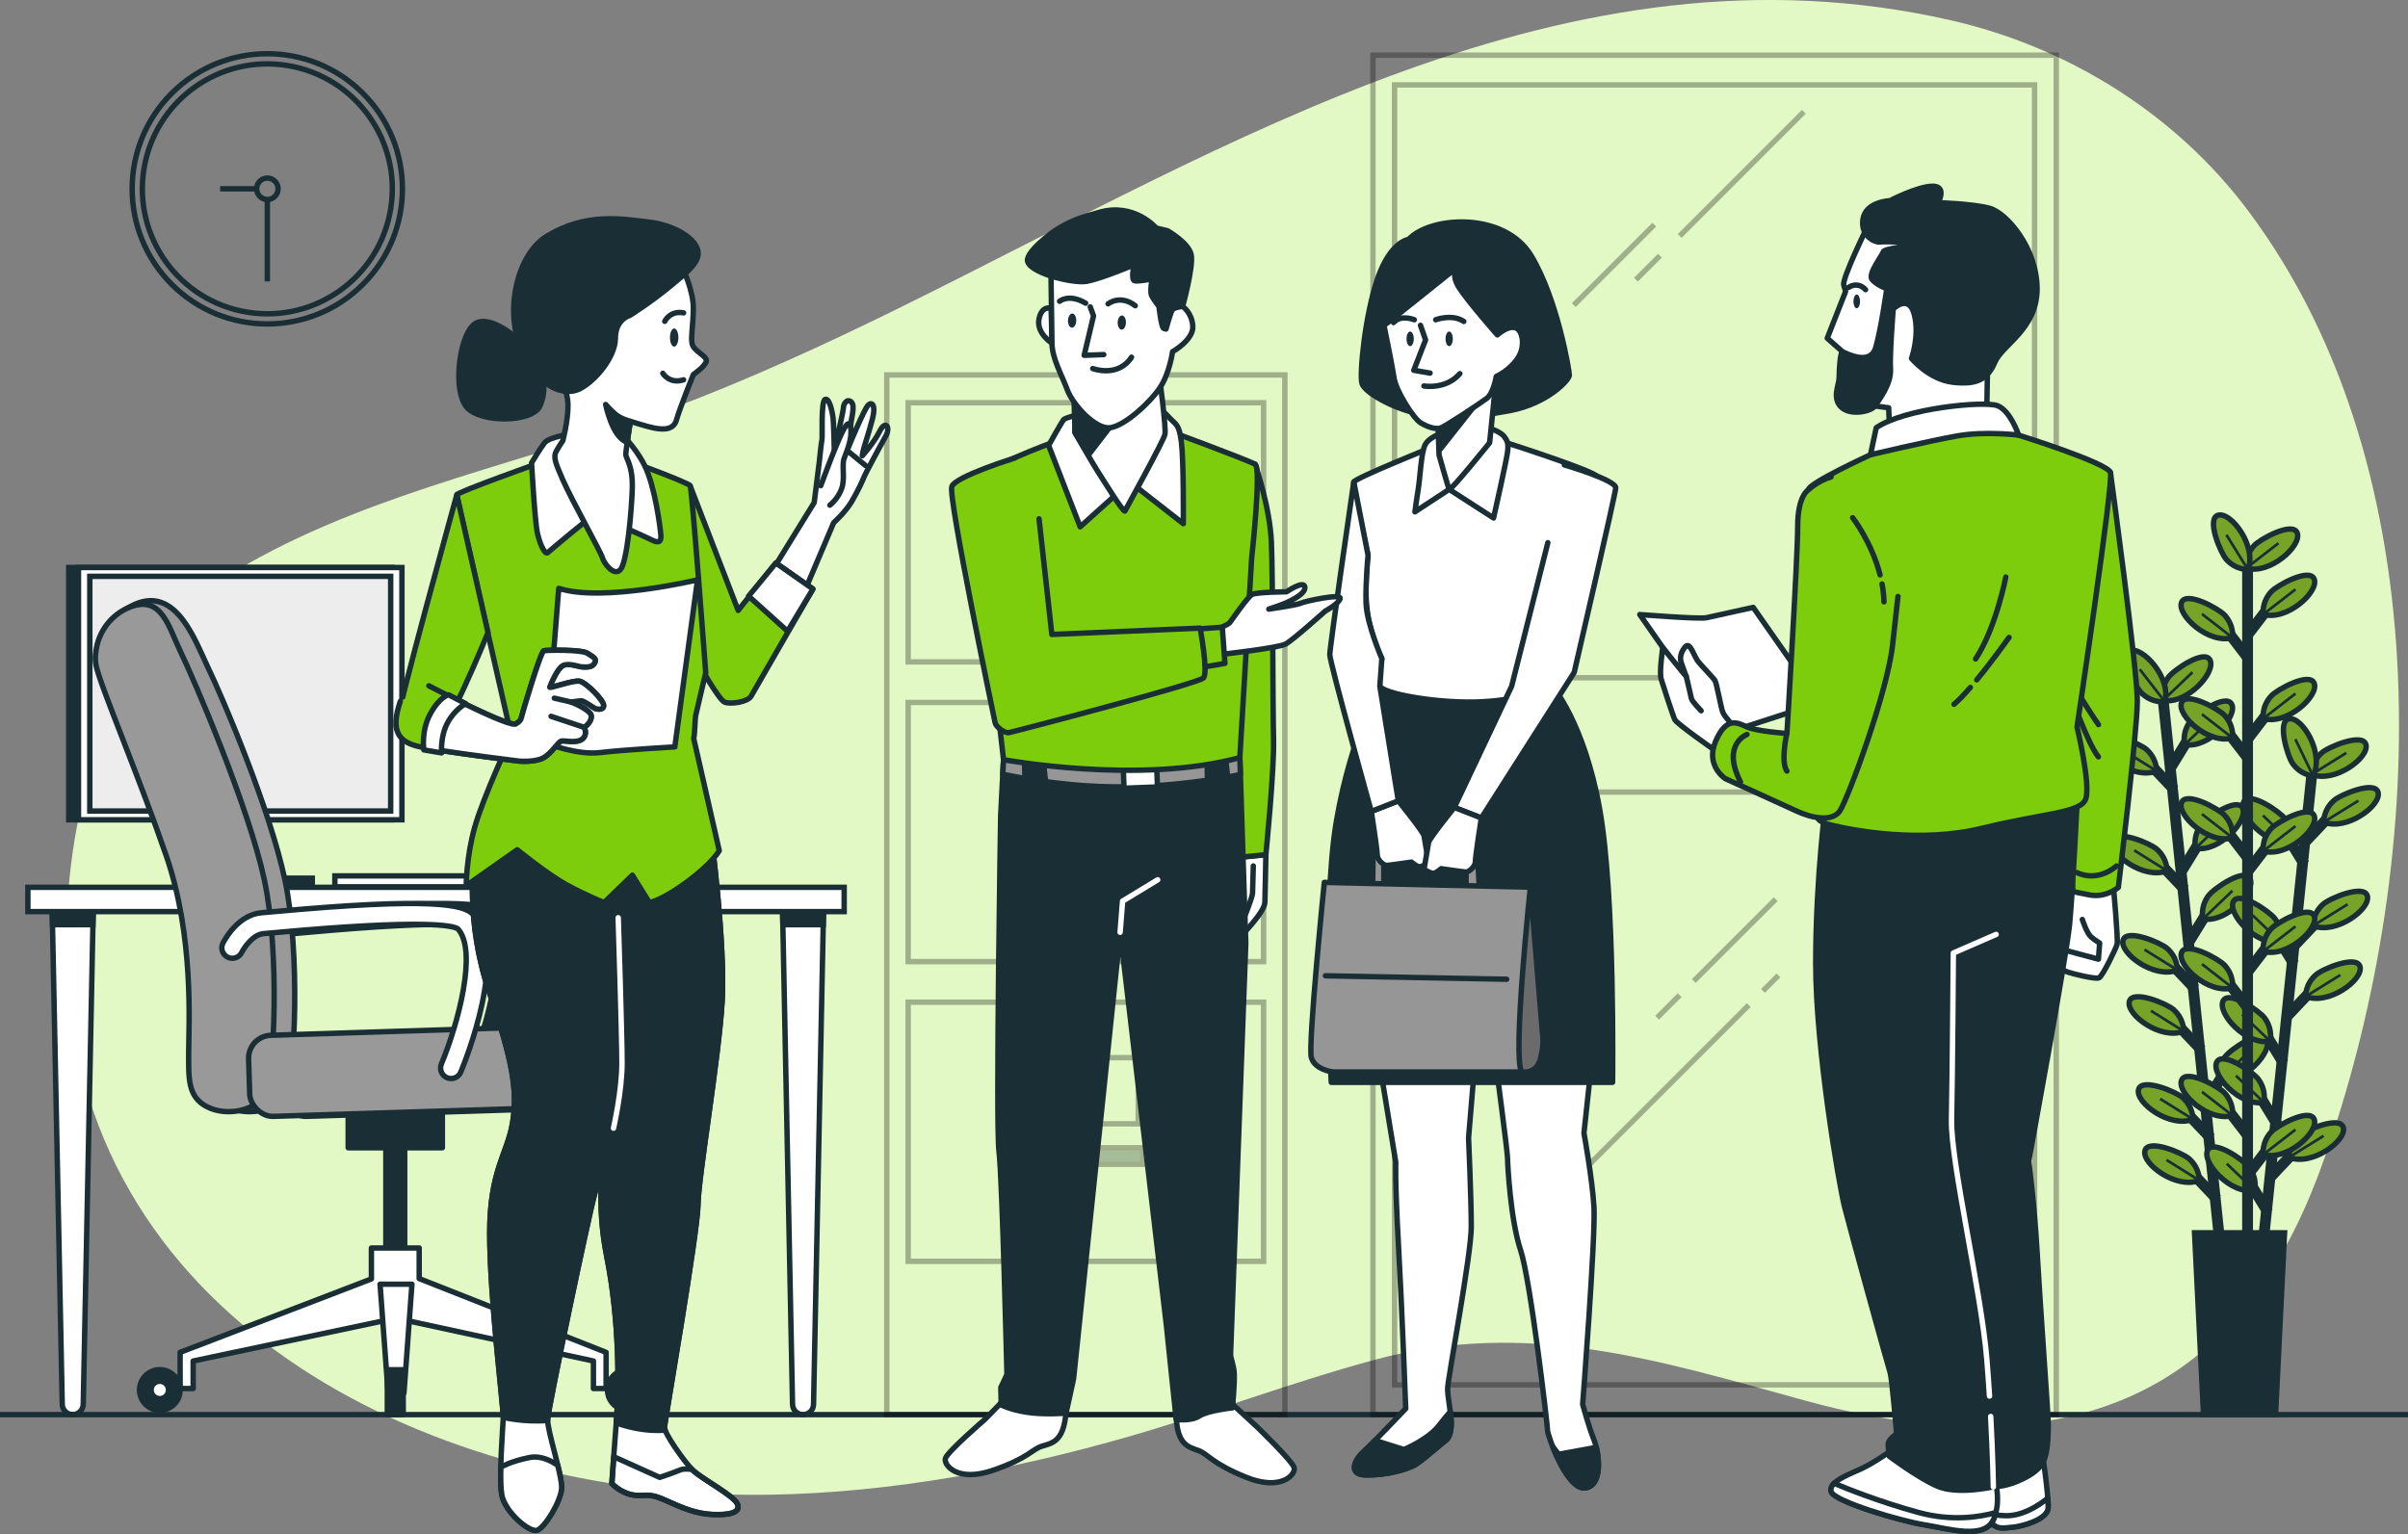 <svg xmlns="http://www.w3.org/2000/svg" id="Livello_2" data-name="Livello 2" viewBox="0 0 444.9 283.52"><rect x="0" y="0" width="444.9" height="283.52" fill="#808080" stroke="none"/><defs><style> .cls-1, .cls-2, .cls-3, .cls-4, .cls-5, .cls-6, .cls-7, .cls-8 { stroke-linecap: round; stroke-linejoin: round; } .cls-1, .cls-2, .cls-3, .cls-4, .cls-5, .cls-6, .cls-8, .cls-9, .cls-10, .cls-11, .cls-12, .cls-13, .cls-14, .cls-15, .cls-16 { stroke: #1a2e35; } .cls-1, .cls-17, .cls-18, .cls-12 { fill: #1a2e35; } .cls-2 { fill: #7ecd0d; } .cls-3 { fill: #969696; } .cls-4 { fill: #999; } .cls-5, .cls-10 { fill: #fff; } .cls-6 { fill: #6b6b6b; } .cls-7 { stroke: #fff; } .cls-7, .cls-8, .cls-14, .cls-15, .cls-19, .cls-16 { fill: none; } .cls-20 { fill: #e3f9c5; } .cls-9, .cls-10, .cls-11, .cls-18, .cls-12, .cls-13, .cls-14, .cls-15, .cls-19, .cls-16 { stroke-miterlimit: 10; } .cls-9, .cls-13 { fill: #76a328; } .cls-9, .cls-16 { stroke-width: .5px; } .cls-11 { fill: #ededed; } .cls-18, .cls-19 { stroke: #000; } .cls-14 { stroke-width: 2px; } .cls-21 { opacity: .3; } .cls-22 { opacity: .25; } </style></defs><g id="Livello_1-2" data-name="Livello 1"><g><path class="cls-20" d="M166.56,56.7C227.28,26.8,289.72-12.29,360.26,3.71c21.87,4.96,41.77,17.36,55.22,35.39,35.97,48.2,33.05,122.03,13.5,176.29-2.55,7.08-5.74,13.95-9.83,20.27-19.84,30.62-53.26,32.06-85.5,23.21-27.28-7.49-51.46-15.2-79.64-7.58-15.61,4.22-30.74,10.02-46.29,14.43-21.18,6.01-43.01,10.09-65.06,10.5-58.34,1.09-124.99-28.67-130.16-93.82-.33-4.22-.39-8.47-.2-12.7,1.17-26.01,9.76-52.06,33.59-65.56,23.96-13.58,52.38-18.95,78-28.57,14.57-5.48,28.71-11.98,42.69-18.87Z"></path><g><circle class="cls-15" cx="49.39" cy="34.89" r="24.97" transform="translate(-10.21 45.15) rotate(-45)"></circle><circle class="cls-15" cx="49.39" cy="34.89" r="23.09" transform="translate(7.04 78.06) rotate(-80.78)"></circle><path class="cls-15" d="M51.38,34.89c0,1.09-.89,1.98-1.98,1.98s-1.98-.89-1.98-1.98,.89-1.98,1.98-1.98,1.98,.89,1.98,1.98Z"></path><line class="cls-15" x1="47.41" y1="34.89" x2="40.67" y2="34.89"></line><line class="cls-15" x1="49.39" y1="36.88" x2="49.39" y2="52.01"></line></g><g><g><rect class="cls-12" x="39.32" y="162.29" width="18.38" height="1.61"></rect><rect class="cls-12" x="39.32" y="150.61" width="9.41" height="13.29"></rect><rect class="cls-12" x="12.7" y="104.88" width="59.76" height="46.62"></rect><rect class="cls-10" x="14.5" y="104.88" width="59.76" height="46.62"></rect><rect class="cls-11" x="16.59" y="106.51" width="55.59" height="43.37"></rect></g><rect class="cls-10" x="61.87" y="161.87" width="46.11" height="2.03"></rect></g><g><path class="cls-10" d="M17.24,167.43l-.07,3.46-1.79,88.63c-.02,1.06-.88,1.9-1.94,1.9s-1.92-.84-1.94-1.9l-1.8-88.63-.07-3.46h7.6Z"></path><polygon class="cls-12" points="17.24 167.43 17.17 170.89 9.71 170.89 9.64 167.43 17.24 167.43"></polygon><path class="cls-10" d="M148.37,261.43h0c-1.06,0-1.92-.84-1.94-1.9l-1.86-92.09h7.6l-1.86,92.09c-.02,1.06-.88,1.9-1.94,1.9Z"></path><polygon class="cls-12" points="144.64 170.89 152.1 170.89 152.17 167.44 144.57 167.44 144.64 170.89"></polygon><rect class="cls-10" x="5.15" y="163.98" width="150.82" height="4.49"></rect></g><g><path class="cls-1" d="M88.83,199.32c-.25,0-.5-.05-.74-.15-.99-.41-1.46-1.55-1.05-2.54,3.13-7.53,6.71-20.97,3.04-24.98-.86-.59-6.02-1.84-33.87,.71-.95,.09-1.65,.15-2.03,.18-1.95,.15-3.61,2.63-4.03,3.48-.48,.96-1.65,1.35-2.6,.87-.96-.48-1.35-1.65-.87-2.6,.27-.54,2.76-5.28,7.21-5.62,.37-.03,1.05-.09,1.97-.17,29.67-2.72,35.36-1.35,37.08,.53,6.54,7.13-1.39,26.86-2.32,29.09-.31,.75-1.03,1.2-1.79,1.2Z"></path><path class="cls-4" d="M22.31,113.25s-1.54,5.99-.76,9.74c.78,3.75,7.78,20.12,12.96,35.14,5.19,15.02,4.15,31.38,4.15,36.21s-.26,8.31,3.37,10.19c3.63,1.88,9.33,.8,10.89-2.68,1.56-3.49,2.59-25.75-.26-39.16-2.85-13.41-11.6-33.88-14.19-39.24-2.59-5.36-6.57-17.44-16.17-10.19Z"></path><path class="cls-22" d="M19.83,114.68s-2.85,4.56-2.07,8.31c.78,3.75,7.78,20.12,12.96,35.14,5.19,15.02,4.15,31.38,4.15,36.21s-.26,8.31,3.37,10.19c3.63,1.88,9.33,.8,10.89-2.68,1.56-3.49,2.59-25.75-.26-39.16-2.85-13.41-12.96-37.01-15.56-42.38-2.59-5.36-3.89-12.87-13.48-5.63Z"></path><path class="cls-4" d="M24.15,112.14c-3.07,1.14-5.38,3.79-6.19,6.96-.32,1.25-.47,2.62-.21,3.89,.78,3.75,7.78,20.12,12.96,35.14,5.19,15.02,4.15,31.38,4.15,36.21s-.26,8.31,3.37,10.19c3.63,1.88,9.33,.8,10.89-2.68,1.56-3.49,2.59-25.75-.26-39.16-2.85-13.41-12.96-37.01-15.56-42.38-2.14-4.43-3.4-10.31-9.16-8.17Z"></path><g><rect class="cls-1" x="71.29" y="201.4" width="3.48" height="33.53"></rect><polygon class="cls-5" points="77.45 236.29 77.45 230.64 68.62 230.64 68.62 236.35 33.28 249.92 33.28 256.61 35.69 256.61 35.69 251.52 73.16 243.61 109.64 251.52 109.64 256.61 111.98 256.61 111.98 249.92 77.45 236.29"></polygon><rect class="cls-1" x="64.33" y="201.4" width="17.4" height="10.71"></rect><g><path class="cls-1" d="M33.28,256.87c0-2.07-1.68-3.75-3.75-3.75s-3.75,1.68-3.75,3.75,1.68,3.75,3.75,3.75,3.75-1.68,3.75-3.75Z"></path><path class="cls-5" d="M31.14,256.87c0-.89-.72-1.61-1.61-1.61s-1.61,.72-1.61,1.61,.72,1.61,1.61,1.61,1.61-.72,1.61-1.61Z"></path></g><g><path class="cls-1" d="M119.74,256.87c0-2.07-1.68-3.75-3.75-3.75s-3.75,1.68-3.75,3.75,1.68,3.75,3.75,3.75,3.75-1.68,3.75-3.75Z"></path><path class="cls-5" d="M117.6,256.87c0-.89-.72-1.61-1.61-1.61s-1.61,.72-1.61,1.61,.72,1.61,1.61,1.61,1.61-.72,1.61-1.61Z"></path></g><polygon class="cls-5" points="74.64 257.41 71.7 257.41 70.22 237.33 76.11 237.33 74.64 257.41"></polygon><rect class="cls-1" x="71.56" y="253.13" width="2.94" height="8.3"></rect></g><rect class="cls-22" x="46.01" y="190.57" width="56.21" height="14.99" rx="4.24" ry="4.24" transform="translate(-6.21 2.44) rotate(-1.81)"></rect><rect class="cls-4" x="52.08" y="190.57" width="56.21" height="14.99" rx="4.24" ry="4.24" transform="translate(-6.21 2.63) rotate(-1.81)"></rect><rect class="cls-4" x="46.01" y="190.57" width="56.21" height="14.99" rx="4.24" ry="4.24" transform="translate(-6.21 2.44) rotate(-1.81)"></rect><path class="cls-5" d="M83.34,199.32c-.25,0-.5-.05-.74-.15-.99-.41-1.46-1.55-1.05-2.54,3.13-7.53,6.71-20.97,3.04-24.98-.86-.59-6.02-1.84-33.87,.71-.95,.09-1.65,.15-2.03,.18-1.95,.15-3.61,2.63-4.03,3.48-.48,.96-1.65,1.35-2.6,.87-.96-.48-1.35-1.65-.87-2.6,.27-.54,2.76-5.28,7.21-5.62,.37-.03,1.05-.09,1.97-.17,29.67-2.72,35.36-1.35,37.08,.53,6.54,7.13-1.39,26.86-2.32,29.09-.31,.75-1.03,1.2-1.79,1.2Z"></path></g><g><line class="cls-15" y1="261.43" x2="444.9" y2="261.43"></line><g><g><line class="cls-14" x1="399.73" y1="129.98" x2="410.1" y2="229.33"></line><g><g><line class="cls-14" x1="408.42" y1="210.31" x2="403.72" y2="205.35"></line><path class="cls-13" d="M405.15,206.84s.13-2.2-1.87-3.99c-1.21-1.08-7.56-3.75-8.16-1.51-.66,2.43,5.84,7.21,10.03,5.5Z"></path><line class="cls-16" x1="405.15" y1="206.84" x2="399.11" y2="203.07"></line></g><g><line class="cls-14" x1="409.6" y1="221.61" x2="404.9" y2="216.65"></line><path class="cls-13" d="M406.33,218.14s.13-2.2-1.87-3.99c-1.21-1.08-7.56-3.75-8.16-1.51-.66,2.43,5.84,7.21,10.03,5.5Z"></path><line class="cls-16" x1="406.33" y1="218.14" x2="400.29" y2="214.37"></line></g><g><line class="cls-14" x1="405.55" y1="182.75" x2="400.85" y2="177.78"></line><path class="cls-13" d="M402.28,179.27s.13-2.2-1.87-3.99c-1.21-1.08-7.56-3.75-8.16-1.51-.66,2.43,5.84,7.21,10.03,5.5Z"></path><line class="cls-16" x1="402.28" y1="179.27" x2="396.23" y2="175.5"></line></g><g><line class="cls-14" x1="406.73" y1="194.04" x2="402.03" y2="189.08"></line><path class="cls-13" d="M403.45,190.57s.13-2.2-1.87-3.99c-1.21-1.08-7.56-3.75-8.16-1.51-.66,2.43,5.84,7.21,10.03,5.5Z"></path><line class="cls-16" x1="403.45" y1="190.57" x2="397.41" y2="186.8"></line></g><g><line class="cls-14" x1="403.63" y1="164.39" x2="398.93" y2="159.43"></line><path class="cls-13" d="M400.36,160.92s.13-2.2-1.87-3.99c-1.21-1.08-7.56-3.75-8.16-1.51-.66,2.43,5.84,7.21,10.03,5.5Z"></path><line class="cls-16" x1="400.36" y1="160.92" x2="394.32" y2="157.15"></line></g><g><line class="cls-14" x1="401.71" y1="145.96" x2="397.01" y2="141"></line><path class="cls-13" d="M398.44,142.48s.13-2.2-1.87-3.99c-1.21-1.08-7.56-3.75-8.16-1.51-.66,2.43,5.84,7.21,10.03,5.5Z"></path><line class="cls-16" x1="398.44" y1="142.48" x2="392.39" y2="138.72"></line></g><g><line class="cls-14" x1="407.63" y1="203.63" x2="411.21" y2="197.8"></line><path class="cls-13" d="M410.12,199.55s-.58-2.12,1.01-4.29c.96-1.3,6.62-5.23,7.67-3.16,1.14,2.24-4.23,8.26-8.68,7.45Z"></path><line class="cls-16" x1="410.12" y1="199.55" x2="415.56" y2="194.35"></line></g><g><line class="cls-14" x1="404.53" y1="173.9" x2="408.11" y2="168.07"></line><path class="cls-13" d="M407.02,169.82s-.58-2.12,1.01-4.29c.96-1.3,6.62-5.23,7.67-3.16,1.14,2.24-4.23,8.26-8.68,7.45Z"></path><line class="cls-16" x1="407.02" y1="169.82" x2="412.46" y2="164.62"></line></g><g><line class="cls-14" x1="403.17" y1="160.83" x2="406.74" y2="155.01"></line><path class="cls-13" d="M405.65,156.76s-.58-2.12,1.01-4.29c.96-1.3,6.62-5.23,7.67-3.16,1.14,2.24-4.23,8.26-8.68,7.45Z"></path><line class="cls-16" x1="405.65" y1="156.76" x2="411.09" y2="151.55"></line></g><g><line class="cls-14" x1="401.17" y1="141.68" x2="404.74" y2="135.85"></line><path class="cls-13" d="M403.65,137.6s-.58-2.12,1.01-4.29c.96-1.3,6.62-5.23,7.67-3.16,1.14,2.24-4.23,8.26-8.68,7.45Z"></path><line class="cls-16" x1="403.65" y1="137.6" x2="409.1" y2="132.4"></line><path class="cls-13" d="M399.64,129.43s-.58-2.12,1.01-4.29c.96-1.3,6.62-5.23,7.67-3.16,1.14,2.24-4.23,8.26-8.68,7.45Z"></path><line class="cls-16" x1="399.64" y1="129.43" x2="405.08" y2="124.23"></line><path class="cls-13" d="M399.96,129.66s-2.17,.36-4.16-1.45c-1.2-1.09-4.5-7.13-2.34-7.96,2.35-.9,7.77,5.07,6.5,9.41Z"></path><line class="cls-16" x1="399.96" y1="129.66" x2="395.35" y2="123.7"></line></g></g></g><g><line class="cls-14" x1="427.07" y1="143.67" x2="416.76" y2="243.01"></line><g><g><line class="cls-14" x1="419.04" y1="224.06" x2="415.47" y2="218.24"></line><path class="cls-13" d="M416.56,219.99s.58-2.12-1.01-4.29c-.96-1.3-6.62-5.22-7.67-3.16-1.14,2.25,4.23,8.26,8.68,7.45Z"></path><line class="cls-16" x1="416.56" y1="219.99" x2="411.42" y2="215.06"></line></g><g><line class="cls-14" x1="421.9" y1="196.49" x2="418.33" y2="190.67"></line><path class="cls-13" d="M419.42,192.42s.58-2.12-1.01-4.29c-.96-1.3-6.62-5.22-7.67-3.16-1.14,2.25,4.23,8.26,8.68,7.45Z"></path><line class="cls-16" x1="419.42" y1="192.42" x2="414.28" y2="187.49"></line></g><g><line class="cls-14" x1="420.73" y1="207.79" x2="417.15" y2="201.97"></line><path class="cls-13" d="M418.25,203.72s.58-2.12-1.01-4.29c-.96-1.3-6.62-5.22-7.67-3.16-1.14,2.25,4.23,8.26,8.68,7.45Z"></path><line class="cls-16" x1="418.25" y1="203.72" x2="413.11" y2="198.79"></line></g><g><line class="cls-14" x1="423.81" y1="178.14" x2="420.23" y2="172.31"></line><path class="cls-13" d="M421.32,174.06s.58-2.12-1.01-4.29c-.96-1.3-6.62-5.22-7.67-3.16-1.14,2.25,4.23,8.26,8.68,7.45Z"></path><line class="cls-16" x1="421.32" y1="174.06" x2="416.18" y2="169.13"></line></g><g><line class="cls-14" x1="425.72" y1="159.71" x2="422.14" y2="153.88"></line><path class="cls-13" d="M423.23,155.63s.58-2.12-1.01-4.29c-.96-1.3-6.62-5.22-7.67-3.16-1.14,2.25,4.23,8.26,8.68,7.45Z"></path><line class="cls-16" x1="423.23" y1="155.63" x2="418.1" y2="150.7"></line></g><g><line class="cls-14" x1="419.65" y1="217.36" x2="424.34" y2="212.39"></line><path class="cls-13" d="M422.92,213.88s-.14-2.2,1.87-3.99c1.21-1.08,7.55-3.75,8.16-1.52,.66,2.43-5.84,7.21-10.03,5.51Z"></path><line class="cls-9" x1="422.92" y1="213.88" x2="429.31" y2="209.91"></line></g><g><line class="cls-14" x1="422.73" y1="187.63" x2="427.43" y2="182.66"></line><path class="cls-13" d="M426,184.15s-.14-2.2,1.87-3.99c1.21-1.08,7.55-3.75,8.16-1.52,.66,2.43-5.84,7.21-10.03,5.5Z"></path><line class="cls-16" x1="426" y1="184.15" x2="432.4" y2="180.18"></line></g><g><line class="cls-14" x1="424.09" y1="174.56" x2="428.78" y2="169.6"></line><path class="cls-13" d="M427.36,171.08s-.14-2.2,1.87-3.99c1.21-1.08,7.55-3.75,8.16-1.52,.66,2.43-5.84,7.21-10.03,5.5Z"></path><line class="cls-16" x1="427.36" y1="171.08" x2="433.75" y2="167.11"></line></g><g><line class="cls-14" x1="426.07" y1="155.41" x2="430.77" y2="150.44"></line><path class="cls-13" d="M429.34,151.93s-.14-2.2,1.87-3.99c1.21-1.08,7.55-3.75,8.16-1.52,.66,2.43-5.84,7.21-10.03,5.5Z"></path><line class="cls-16" x1="429.34" y1="151.93" x2="435.74" y2="147.96"></line><path class="cls-13" d="M427.1,143.11s-.14-2.2,1.87-3.99c1.21-1.08,7.55-3.75,8.16-1.52,.66,2.43-5.84,7.21-10.03,5.5Z"></path><line class="cls-16" x1="427.1" y1="143.11" x2="433.5" y2="139.14"></line><path class="cls-13" d="M427.36,143.39s-2.2-.1-3.77-2.28c-.95-1.31-2.94-7.91-.65-8.27,2.49-.4,6.56,6.56,4.42,10.55Z"></path><line class="cls-16" x1="427.36" y1="143.39" x2="424.09" y2="136.61"></line></g></g></g><line class="cls-14" x1="415.26" y1="103.21" x2="415.26" y2="228.84"></line><g><g><line class="cls-14" x1="415.36" y1="209.95" x2="411.2" y2="204.53"></line><path class="cls-13" d="M412.47,206.15s.36-2.17-1.45-4.16c-1.09-1.2-7.13-4.51-7.96-2.35-.9,2.35,5.06,7.78,9.4,6.51Z"></path><line class="cls-16" x1="412.47" y1="206.15" x2="406.84" y2="201.78"></line></g><g><line class="cls-14" x1="415.36" y1="186.34" x2="411.2" y2="180.92"></line><path class="cls-13" d="M412.47,182.55s.36-2.17-1.45-4.16c-1.09-1.2-7.13-4.51-7.96-2.35-.9,2.35,5.06,7.78,9.4,6.51Z"></path><line class="cls-16" x1="412.47" y1="182.55" x2="406.84" y2="178.17"></line></g><g><line class="cls-14" x1="415.36" y1="158.62" x2="411.2" y2="153.2"></line><path class="cls-13" d="M412.47,154.83s.36-2.17-1.45-4.16c-1.09-1.2-7.13-4.51-7.96-2.35-.9,2.35,5.06,7.78,9.4,6.51Z"></path><line class="cls-16" x1="412.47" y1="154.83" x2="406.84" y2="150.45"></line></g><g><line class="cls-14" x1="415.36" y1="140.17" x2="411.2" y2="134.75"></line><path class="cls-13" d="M412.47,136.37s.36-2.17-1.45-4.16c-1.09-1.2-7.13-4.51-7.96-2.35-.9,2.35,5.06,7.78,9.4,6.51Z"></path><line class="cls-16" x1="412.47" y1="136.37" x2="406.84" y2="132"></line></g><g><line class="cls-14" x1="415.36" y1="121.64" x2="411.2" y2="116.21"></line><path class="cls-13" d="M412.47,117.84s.36-2.17-1.45-4.16c-1.09-1.2-7.13-4.51-7.96-2.35-.9,2.35,5.06,7.78,9.4,6.51Z"></path><line class="cls-16" x1="412.47" y1="117.84" x2="406.84" y2="113.47"></line></g><g><line class="cls-14" x1="415.27" y1="217.16" x2="419.43" y2="211.74"></line><path class="cls-13" d="M418.16,213.36s-.36-2.17,1.45-4.16c1.09-1.2,7.13-4.51,7.96-2.35,.9,2.35-5.06,7.78-9.4,6.51Z"></path><line class="cls-16" x1="418.16" y1="213.36" x2="424.11" y2="208.76"></line></g><g><line class="cls-14" x1="415.27" y1="179.61" x2="419.43" y2="174.19"></line><path class="cls-13" d="M418.16,175.81s-.36-2.17,1.45-4.16c1.09-1.2,7.13-4.51,7.96-2.35,.9,2.35-5.06,7.78-9.4,6.51Z"></path><line class="cls-16" x1="418.16" y1="175.81" x2="424.11" y2="171.21"></line></g><g><line class="cls-14" x1="415.27" y1="161.08" x2="419.43" y2="155.65"></line><path class="cls-13" d="M418.16,157.28s-.36-2.17,1.45-4.16c1.09-1.2,7.13-4.51,7.96-2.35,.9,2.35-5.06,7.78-9.4,6.51Z"></path><line class="cls-16" x1="418.16" y1="157.28" x2="424.11" y2="152.67"></line></g><g><line class="cls-14" x1="415.27" y1="136.58" x2="419.43" y2="131.16"></line><path class="cls-13" d="M418.16,132.79s-.36-2.17,1.45-4.16c1.09-1.2,7.13-4.51,7.96-2.35,.9,2.35-5.06,7.78-9.4,6.51Z"></path><line class="cls-16" x1="418.16" y1="132.79" x2="424.11" y2="128.18"></line></g><g><line class="cls-14" x1="415.27" y1="117.33" x2="419.43" y2="111.9"></line><path class="cls-13" d="M418.16,113.53s-.36-2.17,1.45-4.16c1.09-1.2,7.13-4.51,7.96-2.35,.9,2.35-5.06,7.78-9.4,6.51Z"></path><line class="cls-16" x1="418.16" y1="113.53" x2="424.11" y2="108.92"></line><path class="cls-13" d="M415.02,104.99s-.36-2.17,1.45-4.16c1.09-1.2,7.13-4.51,7.96-2.35,.9,2.35-5.06,7.78-9.4,6.51Z"></path><line class="cls-16" x1="415.02" y1="104.99" x2="420.97" y2="100.38"></line><path class="cls-13" d="M415.31,105.24s-2.2,.13-3.98-1.87c-1.08-1.21-3.74-7.56-1.5-8.16,2.43-.65,7.2,5.85,5.49,10.03Z"></path><line class="cls-16" x1="415.31" y1="105.24" x2="411.35" y2="98.84"></line></g></g><polygon class="cls-12" points="420.43 261.43 407.12 261.43 405.46 227.82 422.09 227.82 420.43 261.43"></polygon></g><g class="cls-21"><rect class="cls-19" x="163.84" y="69.29" width="73.55" height="192.14"></rect><g><rect class="cls-19" x="167.79" y="74.43" width="65.67" height="47.89"></rect><rect class="cls-19" x="190.93" y="84.69" width="19.37" height="12.23"></rect><rect class="cls-18" x="190.08" y="101.34" width="21.07" height="3.06"></rect></g><g><rect class="cls-19" x="167.79" y="129.82" width="65.67" height="47.89"></rect><rect class="cls-19" x="190.93" y="140.08" width="19.37" height="12.23"></rect><rect class="cls-18" x="190.08" y="156.73" width="21.07" height="3.06"></rect></g><g><rect class="cls-19" x="167.79" y="185.21" width="65.67" height="47.89"></rect><rect class="cls-19" x="190.93" y="195.46" width="19.37" height="12.23"></rect><rect class="cls-18" x="190.08" y="212.11" width="21.07" height="3.06"></rect></g></g><g class="cls-21"><rect class="cls-19" x="253.66" y="10.2" width="126.25" height="251.23"></rect><rect class="cls-19" x="257.66" y="15.69" width="118.25" height="240.24"></rect><rect class="cls-19" x="257.66" y="125.25" width="107.77" height="21.13"></rect><rect class="cls-19" x="365.43" y="105.56" width="10.23" height="55.37"></rect><line class="cls-19" x1="306.68" y1="47.26" x2="302.25" y2="51.69"></line><line class="cls-19" x1="333.28" y1="20.66" x2="310.33" y2="43.61"></line><line class="cls-19" x1="305.64" y1="41.52" x2="290.77" y2="56.39"></line><line class="cls-19" x1="323.11" y1="185.74" x2="288.69" y2="220.16"></line><line class="cls-19" x1="328.59" y1="180.26" x2="325.72" y2="183.13"></line><line class="cls-19" x1="310.33" y1="183.91" x2="306.16" y2="188.08"></line><line class="cls-19" x1="328.07" y1="166.18" x2="312.94" y2="181.3"></line></g><g><g><path class="cls-5" d="M390.46,163.74s.92,9.97,.69,10.77-2.64,5.84-3.32,6.19c-.69,.34-5.04-.8-5.73-1.03-.69-.23-1.95-.92-1.95-.92l2.18-15.35s6.19,.92,8.14,.34Z"></path><path class="cls-8" d="M384.73,169.92s.8,2.52,1.6,3.21,1.6,1.15,1.6,1.15l-.23,2.98-6.42-1.72"></path></g><g><path class="cls-2" d="M389.92,87.31s4.97,36.36,4.97,42.16-3.51,34.53-3.51,34.53c0,0-2.29,1.99-5.35,1.38-1.35-.27-3.06-.61-3.06-.61l-.92-17.57-2.14-12.68,7.95-43.39s1.52-4.56,2.06-3.81Z"></path><path class="cls-8" d="M383.73,161.25s3.51,1.99,7.33-1.22"></path><path class="cls-8" d="M383.58,127.49s3.21,5.19,4.13,6.42"></path><path class="cls-8" d="M382.66,128.56s3.06,8.86,5.04,11.31"></path></g><g><path class="cls-5" d="M377.19,267.41s1.36,9.1,1.22,11.27c-.14,2.17-4.89,3.4-6.38,3.53-1.49,.14-2.58,.41-3.53-.27-.95-.68-2.31-1.22-2.31-1.22l-.41-9.51s8.01-1.09,11.41-3.8Z"></path><path class="cls-5" d="M378.41,278.68c.03-.4,0-1.04-.06-1.81-1.1,.89-3.3,2.46-5.78,3.03-2.75,.63-5.4-.29-6.45-.73l.07,1.55s1.36,.54,2.31,1.22c.95,.68,2.04,.41,3.53,.27s6.25-1.36,6.38-3.53Z"></path></g><g><path class="cls-5" d="M350.16,267.54s-3.67,2.72-6.38,3.94c-2.72,1.22-5.98,2.45-5.43,4.21,.54,1.77,12.9,5.43,17.25,6.11,4.35,.68,11.14,2.85,12.77-1.09,1.63-3.94-.14-8.29-.14-8.29l-18.07-4.89Z"></path><path class="cls-5" d="M368.36,280.72c.16-.39,.28-.79,.38-1.19-2.76,.78-8.04,1.71-14.37-.04-7.23-1.99-13.16-4.38-15.5-5.37-.48,.48-.71,1-.53,1.57,.54,1.77,12.9,5.43,17.25,6.11,4.35,.68,11.14,2.85,12.77-1.09Z"></path></g><g><path class="cls-1" d="M337.36,148.1s-1.89,14.09-1.89,29.91,4.3,40.91,5.33,45.03c1.03,4.13,8.08,29.56,8.42,30.6,.34,1.03,1.2,11.34,1.2,11.34,0,0-1.55,1.03-1.55,1.89s.17,2.23,.17,2.23c0,0,4.98,3.78,8.77,5.5,3.78,1.72,10.48,.17,10.48,.17,0,0,2.06,0,4.47-1.03,2.41-1.03,4.3-2.23,4.98-4.13,.69-1.89,.69-4.98,.69-6.53s-1.55-22.69-2.06-31.8c-.52-9.11-1.55-16.67-1.55-16.67,0,0,6.98-37.8,7.56-43.83,.58-6.03,1.38-22.34,1.38-22.34l.34-2.06-46.75,1.72Z"></path><path class="cls-7" d="M367.8,261.77c.41,7.58,.49,13.02,.49,13.02"></path><path class="cls-7" d="M368.81,172.68l-7.91,3.44s-.17,22.86-.34,30.77c-.17,7.91,5.5,31.8,6.53,44.35,.19,2.33,.35,4.6,.49,6.76"></path></g><path class="cls-2" d="M345.59,84.04s-11.46,5.26-11.46,6.46,2.19,59.78,2.19,59.78c0,0-1.99,1.2,1.99,2.19,3.99,1,16.54,3.39,27.9,.6,11.36-2.79,18.13-2.79,19.13-5.38,1-2.59-1.59-13.35-1.59-13.35,0,0,6.77-45.23,6.18-47.02-.6-1.79-16.96-6.9-16.96-6.9,0,0-12.32-3.63-27.37,3.63Z"></path><g><path class="cls-5" d="M345.05,41.84s-4.74,9.65-4.4,10.84l.34,1.19-3.39,8.63,2.88,2.54,5.76,6.09,.17,3.89,2.54,.34,.17,4.06,17.95-3.05,.17-10.16s-8.63,.85-9.99-1.69c-1.35-2.54,2.37-13.88,2.54-17.27,.17-3.39-2.88-5.42-5.25-6.26-2.37-.85-9.48,.85-9.48,.85Z"></path><path class="cls-1" d="M349.11,37.1s-4.4,.17-4.91,3.39c-.51,3.22,2.37,4.4,3.22,4.23,.85-.17,7.96,.17,6.43,.51-1.52,.34-5.76,.68-5.93,1.35-.17,.68-2.88,4.06-2.03,5.08,.85,1.02,2.71,1.69,2.71,1.69,0,0-1.02,7.28-2.03,10.84-1.02,3.56-5.59,1.02-6.09,.85s-.68,3.39-.68,4.74-1.35,3.72,.34,5.42c1.69,1.69,5.59,.85,6.26-.17,.68-1.02,3.05-4.06,2.88-6.77-.17-2.71,.51-11.17,.51-11.17,0,0,2.88-2.88,3.89,1.02,1.02,3.89-.51,8.13-.51,8.13,0,0,3.22,3.89,7.62,4.4s6.43-.51,7.79-3.72c1.35-3.22,7.79-6.09,7.79-13.54s-5.59-14.05-8.8-14.9c-3.22-.85-9.48-1.02-9.48-1.02,0,0,1.69-3.05-1.02-3.05s-7.96,2.71-7.96,2.71Z"></path><path class="cls-8" d="M341.53,53.12s1.62-1.22,3.15,.41"></path><path class="cls-17" d="M343.66,55.7c0,.7-.27,1.27-.61,1.27s-.61-.57-.61-1.27,.27-1.27,.61-1.27,.61,.57,.61,1.27Z"></path></g><path class="cls-5" d="M346.65,79.05l-1.06,4.99s10.89-2.57,16.03-3.48c5.14-.91,11.34-.15,11.34-.15,0,0-1.51-4.54-3.93-5.44-2.42-.91-17.09,.45-22.38,4.08Z"></path><path class="cls-8" d="M370.59,106.64s-1.79,9.37-5.58,15.14"></path><path class="cls-8" d="M364.04,127.04c-1.11,1.29-2.17,2.41-3.02,3.11"></path><path class="cls-8" d="M371.19,117.8s-2.97,4.2-5.97,7.84"></path><path class="cls-5" d="M307.22,119.67l-4.26-6.1s10.99,.88,12.31,.59,8.65-1.91,8.65-1.91l12.31,17.59-17.59,5.72-11.42-15.89Z"></path><g><g><g><path class="cls-5" d="M320.69,134.63s-2.01-2.08-2.38-2.98c-.37-.89-1.12-5.43-1.49-5.95-.37-.52-2.31-2.53-3.05-3.42-.74-.89-1.49-3.65-2.31-2.83-.82,.82-1.19,2.08-.82,3.05,.37,.97,.74,2.16,.89,2.46,.15,.3-4.32-5.28-4.32-5.28,0,0-.67,4.61-.3,5.8,.37,1.19,2.16,6.77,2.53,7.52,.37,.74,7.14,5.51,7.52,5.73,.37,.22,3.72-4.09,3.72-4.09Z"></path><path class="cls-5" d="M311.54,124.95s.89,3.72,.97,4.17c.07,.45,1.79,2.23,1.79,2.23"></path></g><path class="cls-2" d="M350.67,110.23l-1,8.97c-1,8.97-8.37,28.69-9.76,30.69-1.39,1.99-4.98,1.39-7.97,0-2.99-1.39-13.15-5.98-13.15-5.98,0,0-3.79-2.39-1.79-6.97,1.99-4.58,3.99-3.39,5.78-2.59,1.79,.8,7.37,1.2,7.37,1.2,0,0,1.99-32.48,1.99-38.26s1.99-6.77,1.99-6.77c0,0,1.59-1.59,4.18-2.39"></path><path class="cls-8" d="M330.14,135.53s-1.2,5.18,0,6.97"></path><path class="cls-8" d="M322.77,135.73s-4.78,1.79-1.2,8.77"></path></g><path class="cls-8" d="M347.73,107.92c.2,1.07,.32,2.17,.35,3.3"></path><path class="cls-8" d="M342.3,95.68s3.51,4.52,5.06,10.56"></path></g></g><g><g><path class="cls-5" d="M276.36,196.48s2.18,16.46,2.18,17.64,.55,11.33,2.39,16.87c1.85,5.54,5,32.57,5,33.41s3.53,10.92,6.89,10.58c3.36-.34,2.69-6.38,1.68-8.9-1.01-2.52-2.09-6.55-2.09-6.55,0,0,2.42-31.14,2.09-36.51-.34-5.38-1.85-13.61-1.85-13.61l1.34-12.43-17.64-.5Z"></path><path class="cls-1" d="M292.82,274.98c2.84-.28,2.8-4.63,2.11-7.5l-6.98,1.28-1.08-1.45c1.27,3.23,3.65,7.89,5.96,7.66Z"></path></g><g><path class="cls-5" d="M255.02,197.32l2.86,17.47s-.17,3.36,.5,15.29c.67,11.93,1.34,30.24,1.34,30.24,0,0-6.72,7.06-7.89,8.06-1.18,1.01-3.19,4.2,.67,4.2s7.73-1.01,9.41-2.18c1.68-1.18,4.7-3.86,5.21-4.2,.5-.34,1.01-1.34,1.01-3.19s-.67-4.7-.67-6.38,4.37-24.69,4.37-29.9-.5-16.46-.5-16.46l1.01-12.09-17.3-.84Z"></path><path class="cls-1" d="M261.91,270.39c1.68-1.18,4.7-3.86,5.21-4.2,.5-.34,1.01-1.34,1.01-3.19,0-.61-.08-1.34-.18-2.1-.63,.7-1.33,1.53-2.01,2.44-2.02,2.69-6.55,4.54-6.55,4.54l-5.33-1.68c-1.02,1.04-1.87,1.89-2.23,2.19-1.18,1.01-3.19,4.2,.67,4.2s7.73-1.01,9.41-2.18Z"></path></g><path class="cls-1" d="M260.27,44.24s-3.32,.31-5.71,7.16c-2.39,6.85-3.43,17.96-2.91,19.51,.52,1.56,5.29,4.36,9.86,5.4,4.57,1.04,10.38,.93,17.44-.42,7.06-1.35,11-5.71,11-6.54s-2.18-14.01-7.06-22.11c-4.88-8.1-18.47-7.37-22.63-3.01Z"></path><path class="cls-1" d="M254.94,126.82s-5.3,9.06-8.02,24.9c-2.72,15.83-.96,48.3-.96,48.3h51.98s.48-34.55-2.4-50.54c-2.88-15.99-8.72-22.66-8.72-22.66h-31.89Z"></path><path class="cls-5" d="M265.17,82.4s-14.8,5.95-15.05,6.68,2.63,13.52,2.63,13.52c0,0-.85,6.21,0,11.2,.85,4.99,2.56,7.91,2.56,7.91,0,0-1.1,3.77-.37,5.11,.73,1.34,9.61,3.04,17.4,2.92,7.79-.12,14.48-2.43,14.48-2.92s.37-4.75,.37-4.75c0,0,8.03-32.98,7.91-33.96-.12-.97-17.28-6.45-17.28-6.45l-12.66,.73Z"></path><path class="cls-5" d="M266.4,80.05s-2.39,.73-3.11,2.18c-.73,1.45-.93,6.23-1.25,8.1-.31,1.87-.62,4.26-.62,4.26l6.33-4.15,8.2,5.29s2.39-10.59,2.59-12.25c.21-1.66-.1-2.08-.62-2.8-.52-.73-2.49-1.56-2.8-1.56s-8.72,.93-8.72,.93Z"></path><g><path class="cls-5" d="M265.67,77.87l.21,6.23s1.66,5.92,1.87,6.33c.21,.42,7.47-8.61,7.47-8.61l1.25-12.25s-4.57,3.53-5.81,4.57c-1.25,1.04-4.98,3.74-4.98,3.74Z"></path><polygon class="cls-1" points="273.53 73.6 266.12 82.98 265.67 77.87 273.53 73.6"></polygon><path class="cls-5" d="M269.3,49.33s-7.16,5.71-9.86,7.89c-2.7,2.18-3.74,2.91-3.74,2.91,0,0,1.56,7.58,1.87,9.76,.31,2.18,3.53,7.47,4.98,8.3s2.7,1.14,3.53,.93c.83-.21,7.37-4.57,8.61-5.5s1.76-4.05,1.76-4.05c0,0,2.39-1.04,3.94-3.32s.93-5.4-.52-5.71c-1.45-.31-3.22,1.35-3.22,1.35,0,0-5.4-6.12-7.06-8.72-1.66-2.59-.31-3.84-.31-3.84Z"></path><polyline class="cls-8" points="262.45 60.12 263.39 62.82 261.21 68.43 264.22 68.95"></polyline><path class="cls-8" d="M263.08,71.33s4.05,.73,6.64-2.28"></path><path class="cls-8" d="M265.26,59.09s3.01-1.14,5.19,.31"></path><path class="cls-8" d="M261.31,59.09s-2.49-1.04-3.84,.52"></path><path class="cls-17" d="M261.21,62.62c0,.75-.3,1.35-.67,1.35s-.67-.6-.67-1.35,.3-1.35,.67-1.35,.67,.6,.67,1.35Z"></path><path class="cls-17" d="M268.42,62.62c0,.75-.3,1.35-.67,1.35s-.67-.6-.67-1.35,.3-1.35,.67-1.35,.67,.6,.67,1.35Z"></path></g><polygon class="cls-5" points="253.6 164.45 253.7 157.45 272.94 157.45 273.33 164.26 270.87 164.16 270.87 159.12 255.67 159.12 255.67 164.45 253.6 164.45"></polygon><polygon class="cls-3" points="253.6 164.45 253.7 157.45 272.94 157.45 273.33 164.26 270.87 164.16 270.87 159.12 255.67 159.12 255.67 164.45 253.6 164.45"></polygon><path class="cls-5" d="M258.35,148s4.62,5.72,4.75,6.45c.12,.73,.85,4.99,.85,4.99,0,0-1.34,.85-1.83,.73s-1.34-.85-1.34-.85c0,0-4.14,.61-4.62,.61s-1.7-.97-1.7-1.95-1.1-8.03-1.1-8.03l4.99-1.95Z"></path><path class="cls-5" d="M250.12,89.08s-4.43,30.44-4.43,31.9,7.67,28.97,7.67,28.97l4.99-1.95-3.41-21.18,.37-5.11s-2.8-6.45-2.92-10.22c-.12-3.77,.37-8.88,.37-8.88l-2.63-13.52Z"></path><path class="cls-5" d="M285.98,100.29l-6.69,26.53-10.59,22.39,4.99,1.95,17.16-26.9s7.55-32.62,7.67-34.08-9.49-4.26-9.49-4.26"></path><path class="cls-5" d="M268.7,149.22s-4.62,5.72-4.75,6.45-.85,4.99-.85,4.99c0,0,1.34,.85,1.83,.73,.49-.12,1.34-.85,1.34-.85,0,0,4.14,.61,4.62,.61s1.7-.97,1.7-1.95,1.1-8.03,1.1-8.03l-4.99-1.95Z"></path><g><path class="cls-3" d="M282.75,163.96l-38.07-.89s-3.04,30.05-2.4,32.36c.64,2.31,4,2.67,4,2.67h34.87s2.63,.53,3.43-2.31c.8-2.85,.41-4.8,.41-4.8l-2.24-27.03Z"></path><line class="cls-8" x1="244.88" y1="180.33" x2="278.37" y2="180.97"></line><path class="cls-6" d="M284.58,195.79c.8-2.85,.41-4.8,.41-4.8l-2.24-27.03s-3.36,31.65-1.6,34.14c0,0,2.63,.53,3.43-2.31Z"></path></g></g><g><g><path class="cls-5" d="M233.88,157.95s-.12,6.88-.18,8.81c-.05,1.93-4.92,6.73-4.92,6.73l-1.01-14.94,6.1-.6Z"></path><path class="cls-5" d="M231.56,160.03s-.11,4.25-.14,5.02c-.02,.77-1.68,4.98-1.98,5.46-.3,.48-.76-.5-.73-1.57s.28-3.38,.28-3.38l-1.11-5.44"></path></g><path class="cls-2" d="M231.89,85.79s2.73,7.83,3.01,14.38c.28,6.55,.25,30.6,.4,36.38,.15,5.78-1.42,21.4-1.42,21.4l-6.1,.6-1.35-25.88,4.12-34.74,1.34-12.13Z"></path><path class="cls-5" d="M185.76,258.42l-3.75,3.85s-7.01,6.05-7.34,7.25c-.34,1.21,2.16,4.47,8.76,2.21,6.6-2.26,7.25-3.91,9.09-4.47,1.84-.56,3.98-.81,4.42-6.12,.45-5.31-11.18-2.74-11.18-2.74Z"></path><path class="cls-5" d="M227.42,259.24l4.76,4.39s6.67,6.42,6.94,7.64c.27,1.22-2.4,4.35-8.87,1.74-6.47-2.61-7.03-4.3-8.84-4.95-1.81-.66-3.93-1.02-4.09-6.35-.16-5.33,10.09-2.47,10.09-2.47Z"></path><path class="cls-1" d="M185.41,140.39l-.53,10.32s-.93,57.01-.31,62.05c.62,5.04,1.47,41.26,1.47,41.26l-1.13,2.4,.07,3.2s1.35,.8,4.53,1.34c3.18,.54,7.45,.2,7.45,.2l1.39-6.35,8.62-82.51,8.53,72.63,1.81,17.39s2.73,.38,4.28-.64c1.55-1.02,6.12-1.51,6.12-1.51,0,0,.43-4.7,.32-6.38-.11-1.68-.69-2.76-.67-3.52,.02-.76,2.81-75.97,2.81-75.97l-1.1-34.28-43.66,.38Z"></path><path class="cls-3" d="M185.27,143.08c4.31,.92,13.18,2.5,23.02,2.33,8.88-.15,16.53-1.4,20.88-2.27l-.1-3.13-43.66,.38-.14,2.69Z"></path><rect class="cls-5" x="207.61" y="142.02" width="6.18" height="3.53" transform="translate(-5.39 8.23) rotate(-2.21)"></rect><polyline class="cls-1" points="189.42 146.79 189.27 139.61 192.69 139.92 193.32 145.83"></polyline><polyline class="cls-1" points="223.14 146.61 222.99 139.43 226.41 139.74 227.03 145.65"></polyline><path class="cls-2" d="M194.96,81.59s-15.04,5.48-15.1,7.73c-.06,2.25,5.55,51.07,5.55,51.07,0,0,25.16,4.66,43.66-.38l2.19-36.91s1.83-16.58,.64-17.3c-1.19-.73-17.12-6.62-17.12-6.62l-19.81,2.41Z"></path><path class="cls-5" d="M199.8,76.47s-2.97,.69-3.31,1.11-2.75,4.74-2.75,4.74l5.83,15.04,9.2-8.29,9.86,7.71s.09-11.6-.36-15.11c-.45-3.51-1.01-3.09-2.5-4.77-1.49-1.68-2.37-1.38-2.37-1.38l-13.59,.95Z"></path><path class="cls-5" d="M198.47,73.05l.14,6.9s3.24,5.67,4.18,7.12c.95,1.45,4.82,7.79,5.05,7.36,.23-.43,7.13-12.94,7.39-14.14,.25-1.2-.93-9.98-.93-9.98,0,0-6.39,5.63-8.69,5.89-2.31,.27-7.14-3.15-7.14-3.15Z"></path><polygon class="cls-1" points="206.73 76.75 201.12 84.06 198.62 79.94 198.47 73.05 206.73 76.75"></polygon><g><path class="cls-5" d="M194.2,56.96s-1.73-.59-2.24,2.02c-.51,2.61,2.4,4.44,2.4,4.44l-.15-6.46Z"></path><path class="cls-5" d="M194.17,50.06s.15,10.51,.19,13.36c.03,2.85,1.81,5.85,2.83,8.61,1.02,2.76,5.27,7.47,8.02,7,2.75-.47,7.24-4.62,9.06-7.31,1.82-2.69,2.37-6.72,2.37-6.72,0,0,3.89-2.19,3.74-4.71-.15-2.52-1.87-3.66-1.87-3.66l-.26-6.46s-1.75-4.1-9.06-4.95c-7.31-.85-14.18,2.35-14.18,2.35l-.83,2.49Z"></path><path class="cls-8" d="M195.77,55.68s1.68-1.49,4.81,.35"></path><path class="cls-8" d="M204.73,56.15s2.24-1.8,5.02,.35"></path><polyline class="cls-8" points="201.43 56.71 202.04 58.37 200.31 65.66 203.93 65.53"></polyline><path class="cls-8" d="M201.89,68.11s4.66,1.77,7.17-2.1"></path><path class="cls-17" d="M208.03,59.63c-.02,.72-.38,1.3-.8,1.29-.42-.01-.75-.61-.73-1.33,.02-.72,.38-1.3,.8-1.29s.75,.61,.73,1.33Z"></path><path class="cls-17" d="M198.85,59.27c-.02,.72-.38,1.3-.8,1.29-.42-.01-.75-.61-.73-1.33,.02-.72,.38-1.3,.8-1.29,.42,.01,.75,.61,.73,1.33Z"></path></g><path class="cls-1" d="M200.81,39.91c-2.79,.8-5.39,2.15-7.62,4.01-1.59,1.33-3.11,2.85-3.34,3.94-.5,2.39,8.3,4.6,10.94,4.13,2.64-.48,8.73-3.05,8.73-3.05,0,0-.62,2.83,.14,2.96,.76,.13,3.18-.35,3.18-.35,0,0-.39,2.4-.08,3.06,.31,.66,1.37,2.01,1.37,2.01,0,0,.44,3.95,.87,4.07l.43,.12s.85-3.15,1.19-3.58c.34-.43,1.88-.61,1.88-.61,0,0,2.06-7.39,1.57-9.59-.49-2.2-4.37-4.39-4.37-4.39l-2.07-.49s-4.06-4.78-10.54-2.91c-1,.29-1.73,.5-2.29,.66Z"></path><path class="cls-5" d="M224.75,116.36s2.15-.91,2.45-1.29c.3-.38,3.31-4.74,4.1-5.2,.79-.46,6.39-.5,6.39-.5,0,0,3.25-2.23,3.4-.87,.16,1.36-3.07,2.72-3.65,2.99-.59,.27-3.02,1.08-3.02,1.08,0,0,5.14-.73,5.92-1.1,.78-.37,7.49-1.83,7.27-.87-.22,.96-2.77,2.34-2.77,2.34,0,0-5.94,5.34-7.31,6.08-1.37,.74-11.74,1.9-11.74,1.9l-1.04-4.57Z"></path><polygon class="cls-2" points="221.09 116.26 225.83 115.91 226.32 122.59 221.08 123.51 221.09 116.26"></polygon><path class="cls-2" d="M187.43,84.67s-10.83,3.34-11.57,5.23c-.74,1.89,7.85,42.99,8,43.69,.15,.7,1.68,1.95,2.55,1.8,.87-.15,35.06-9.1,35.95-10.11,.89-1.02-.62-9.2-.62-9.2l-27.4,1.17-2.37-21.37"></path><polyline class="cls-7" points="206.95 172.29 207.41 166.53 213.9 162.59"></polyline></g></g><g><g><path class="cls-5" d="M142.87,105.13l7.56-12.25,.96-7.68s.36-3.6,.48-3.96-.24-7.2,.6-7.44c.84-.24,1.32,2.52,1.44,3.36,.12,.84,.24,6.12,.24,6.12,0,0,1.68-7.32,1.68-7.92s.6-1.8,1.44-1.08c.84,.72-.12,3.36-.12,4.68s-.36,3.6-.36,3.6c0,0,2.88-6.96,3.6-7.68,.72-.72,1.44,0,.84,2.4-.6,2.4-1.68,5.52-1.8,6.24l-.12,.72s2.16-2.4,3.24-4.56c1.08-2.16,2.04-.72,1.08,.96-.96,1.68-3.84,7.08-3.96,7.44s-1.08,2.52-2.28,4.56c-1.2,2.04-3.36,3.96-3.36,3.96l-5.4,12.73-5.76-4.2Z"></path><path class="cls-5" d="M151.64,89.76s1.92-5.16,2.88-7.44,2.28-5.4,2.64-3.36c.36,2.04-.72,4.44-1.2,5.76-.48,1.32,.24,3.72-.48,5.64s-2.16,3-2.16,3"></path><line class="cls-8" x1="156.68" y1="83.39" x2="159.92" y2="86.04"></line></g><path class="cls-2" d="M127.5,89.76l8.88,23.05,6.96-8.76,6.84,4.8s-10.81,18.73-11.41,19.81-3.84,1.56-4.92,1.08c-1.08-.48-4.92-7.32-4.92-7.32l-1.44-32.66Z"></path><path class="cls-5" d="M87.62,158.7s-1.73,11.44,2.75,24.56c4.48,13.12,5.29,18.56,4.33,24.28-.95,5.72-4.23,8.71-4.22,20.41,0,11.7,2.57,32.58,2.51,33.98-.06,1.39-.84,11.13-.29,14.3,.56,3.17,5.1,7.03,6.52,6.57,1.42-.46,4.43-5.39,4.54-7.83,.11-2.44-2.67-10.59-2.58-12.68,.09-2.09,7.62-37.89,8.65-41.51,1.03-3.62,2.34-9.5,2.34-9.5,0,0-2.48,8.79-.06,20.94,2.43,12.15,2.23,24.54,1.83,29.58-.4,5.04-.9,12.35-.9,12.35,0,0,1.5,1.64,3.75,2.09,2.25,.45,2.64-.58,6.07,.97,3.42,1.55,5.82,2.53,8.78,2.66,2.96,.13,5.25-.29,4.62-1.89-.63-1.6-6.6-4.66-8.27-6.3-1.67-1.65-5.28-6.87-5.23-7.91,.05-1.05,6.14-36.04,6.19-41.1,.05-5.06,3.81-26.89,4.46-37.51,.65-10.62-2.1-31.34-2.1-31.34l-41.99-1.86-1.7,6.73Z"></path><path class="cls-1" d="M113.86,262.96c2.39,.85,5.6,1.6,9.03,1.34-.08-.22-.13-.4-.13-.52,.05-1.05,6.14-36.04,6.19-41.1,.05-5.06,3.81-26.89,4.46-37.51,.65-10.62-2.1-31.34-2.1-31.34l-41.99-1.86-1.7,6.73s-1.73,11.44,2.75,24.56c4.48,13.12,5.29,18.56,4.33,24.28-.95,5.72-4.23,8.71-4.22,20.41,0,11.7,2.57,32.58,2.51,33.98,0,0,3.7,.93,8.19,.58,0-.07,0-.15,0-.21,.09-2.09,7.62-37.89,8.65-41.51,.72-2.53,1.57-6.14,2.02-8.1-.58,2.93-1.6,10.26,.26,19.55,2.43,12.15,2.23,24.54,1.83,29.58-.03,.37-.06,.75-.09,1.14Z"></path><path class="cls-7" d="M113.35,208.49s1.57-6.8,1.57-12.03-.7-26.86-.7-26.86"></path><path class="cls-5" d="M103.76,274.98c.04-.86-.28-2.42-.71-4.17-1.24-.88-3.17-1.86-5.23-1.45-3.49,.7-5.23,1.74-5.23,1.74l-.06-.11c-.05,2.13-.02,4.11,.18,5.24,.56,3.17,5.1,7.03,6.52,6.57,1.42-.46,4.43-5.39,4.54-7.83Z"></path><path class="cls-8" d="M136.27,277.99c-.63-1.6-6.6-4.66-8.27-6.3-.04-.04-.09-.1-.14-.14-.87-.1-1.7-.11-2.13,.08-1.22,.52-3.84,1.4-3.84,1.4l-8.49-3.82c-.2,2.8-.35,4.97-.35,4.97,0,0,1.5,1.64,3.75,2.09,2.25,.45,2.64-.58,6.07,.97,3.42,1.55,5.82,2.53,8.78,2.66,2.96,.13,5.25-.29,4.62-1.89Z"></path><path class="cls-2" d="M128.16,136.49c.24-.84,.24-3.6,.36-4.2s1.87-7.95,1.87-7.95c0,0-2.52-33.98-2.88-34.58-.36-.6-11.89-4.8-11.89-4.8l-15.01,.24s-16.21,5.76-16.21,6.24,10.09,44.66,10.09,44.66c0,0-5.21,11.18-6.78,16.76-1.57,5.58-1.57,10.81-1.57,10.81l9.42-6.63s5.58,4.53,9.07,6.45c3.49,1.92,6.98,3.31,6.98,3.31l5.23-5.06,3.14,5.06s2.27-.35,6.98-3.84c4.71-3.49,5.93-5.75,5.93-5.75l-4.72-20.73Z"></path><path class="cls-5" d="M105.65,80.15s-4.2,.6-5.04,1.68c-.84,1.08-2.4,3.72-2.4,3.72,0,0,.6,10.81,1.08,12.97,.48,2.16,1.44,4.08,1.92,3.6,.48-.48,8.16-6.84,8.52-6.96s9.85,4.2,10.81,4.68c.96,.48,1.68,.48,1.56-.96-.12-1.44-1.08-9-3-12.85-1.92-3.84-4.68-6.12-4.68-6.12l-8.76,.24Z"></path><g><path class="cls-5" d="M126.18,49.66s1.92,4.08,1.92,7.2-.48,5.16-.24,6.6c.24,1.44,2.76,2.28,2.64,3.24-.12,.96-2.4,2.52-2.4,2.52,0,0-2.52,6.24-3.12,8.4-.6,2.16-3.12,1.68-4.32,1.44s-4.2-1.2-4.2-1.2c0,0-.84,5.4-.84,6.12s1.32,2.04,1.2,6.24-.96,13.57-2.16,15.01c-1.2,1.44-3.12-1.2-3.36-2.16-.24-.96-5.64-10.57-7.32-14.41-1.38-3.15-1.8-4.2-1.2-5.28,.6-1.08,1.2-1.92,1.2-1.92,0,0,.96-3.6,.96-6.48s-1.44-4.56-1.44-4.56c0,0,4.56-2.76,4.8-7.32,.24-4.56,3.84-6.36,7.44-8.52,3.6-2.16,10.45-4.92,10.45-4.92Z"></path><path class="cls-1" d="M116.46,77.87s-1.8-.48-2.76-1.32c-.96-.84-1.8-1.8-1.8-1.8,0,0,1.2,6.12,3.96,6.96l.6-3.84Z"></path><ellipse class="cls-17" cx="124.56" cy="62.38" rx=".78" ry="1.68"></ellipse><path class="cls-8" d="M122.46,68.99s1.2,2.04,3.84,1.2"></path><path class="cls-8" d="M122.82,59.38s.96-2.04,3.48-1.56"></path></g><path class="cls-1" d="M116.34,58.3s-2.64,.72-2.64,4.2-3.72,7.92-6.6,9.37c-2.88,1.44-7.92-.24-10.93-7.68-3-7.44-.34-17.25,4.68-20.41,7.44-4.68,14.41-3.24,18.85-2.76,4.44,.48,8.28,2.64,9.13,4.92,.84,2.28-1.68,4.2-5.16,7.08-3.48,2.88-7.32,5.28-7.32,5.28Z"></path><path class="cls-1" d="M95.21,62.26s-5.4-4.68-7.92-2.04c-2.52,2.64-3.6,12.01-1.08,15.01s12.25,2.88,13.57-.24c1.32-3.12,.36-5.28,.36-5.28,0,0-4.92-5.76-4.92-7.44Z"></path><path class="cls-2" d="M84.4,91.44s-11.29,40.82-11.17,42.86c.12,2.04,4.32,2.52,6.6,2.52s10.33-19.93,10.33-19.93l-5.76-25.45Z"></path><path class="cls-5" d="M103.23,108.74l-2.27,28.6s5.58,2.27,9.94,1.74c4.36-.52,13.78-1.05,13.78-1.05l4.19-30.87s-17.61,4.19-25.63,1.57Z"></path><g><path class="cls-2" d="M79.24,126.74s13.93,7.32,15.97,7.08c0,0,.96-.48,1.08-1.08s3.6-12.37,4.2-12.49c.6-.12,6.96-.24,8.04,.48,1.08,.72,1.8,.96,1.32,1.8-.48,.84-1.44,.72-2.16,.72s-2.64-.84-3.72-.24c-1.08,.6-2.28,3.6-2.4,3.96-.12,.36,4.32-1.32,5.52-1.08,1.2,.24,4.56,3.6,4.44,4.56-.12,.96-1.56,.48-1.56,.48,0,0-2.16-1.44-2.52-1.44s-1.92,.24-1.92,.24c0,0,3.72,1.44,3.72,2.64s-1.32,2.04-1.32,2.04c0,0,.72,1.32-.36,2.16-1.08,.84-3.24,.24-3.84,.36-.6,.12-1.8,2.28-3.36,3.12-1.56,.84-4.44,.6-4.44,.6,0,0-14.53-1.8-18.37-2.64-3.84-.84-5.52-2.76-3.6-8.4"></path><path class="cls-5" d="M109.97,130.94s1.44,.48,1.56-.48c.12-.96-3.24-4.32-4.44-4.56-1.2-.24-5.64,1.44-5.52,1.08,.12-.36,1.32-3.36,2.4-3.96,1.08-.6,3,.24,3.72,.24s1.68,.12,2.16-.72c.48-.84-.24-1.08-1.32-1.8-1.08-.72-7.44-.6-8.04-.48-.6,.12-4.08,11.89-4.2,12.49-.12,.6-1.08,1.08-1.08,1.08-1.18,.14-6.29-2.23-10.42-4.27-.76,.56-2.04,1.8-3.18,4.3-.85,1.86-.99,3.51-.92,4.72,5.66,.9,15.24,2.08,15.24,2.08,0,0,2.88,.24,4.44-.6,1.56-.84,2.76-3,3.36-3.12,.6-.12,2.76,.48,3.84-.36,1.08-.84,.36-2.16,.36-2.16,0,0,1.32-.84,1.32-2.04s-3.72-2.64-3.72-2.64c0,0,1.56-.24,1.92-.24s2.52,1.44,2.52,1.44Z"></path><line class="cls-8" x1="107.93" y1="134.42" x2="101.81" y2="132.38"></line><line class="cls-8" x1="105.53" y1="129.74" x2="102.41" y2="129.02"></line><path class="cls-5" d="M82.86,128.4s-1.64,.36-3.37,3.55c-1.73,3.18-1.18,6.64-1.18,6.64l3.28,.55s-.27-3,1.09-5.55c1.36-2.55,3.37-3.55,3.37-3.55l-3.18-1.64Z"></path></g><polygon class="cls-5" points="138.31 110.17 145.51 116.65 150.2 108.85 143.35 104.05 138.31 110.17"></polygon></g></g></g></svg>